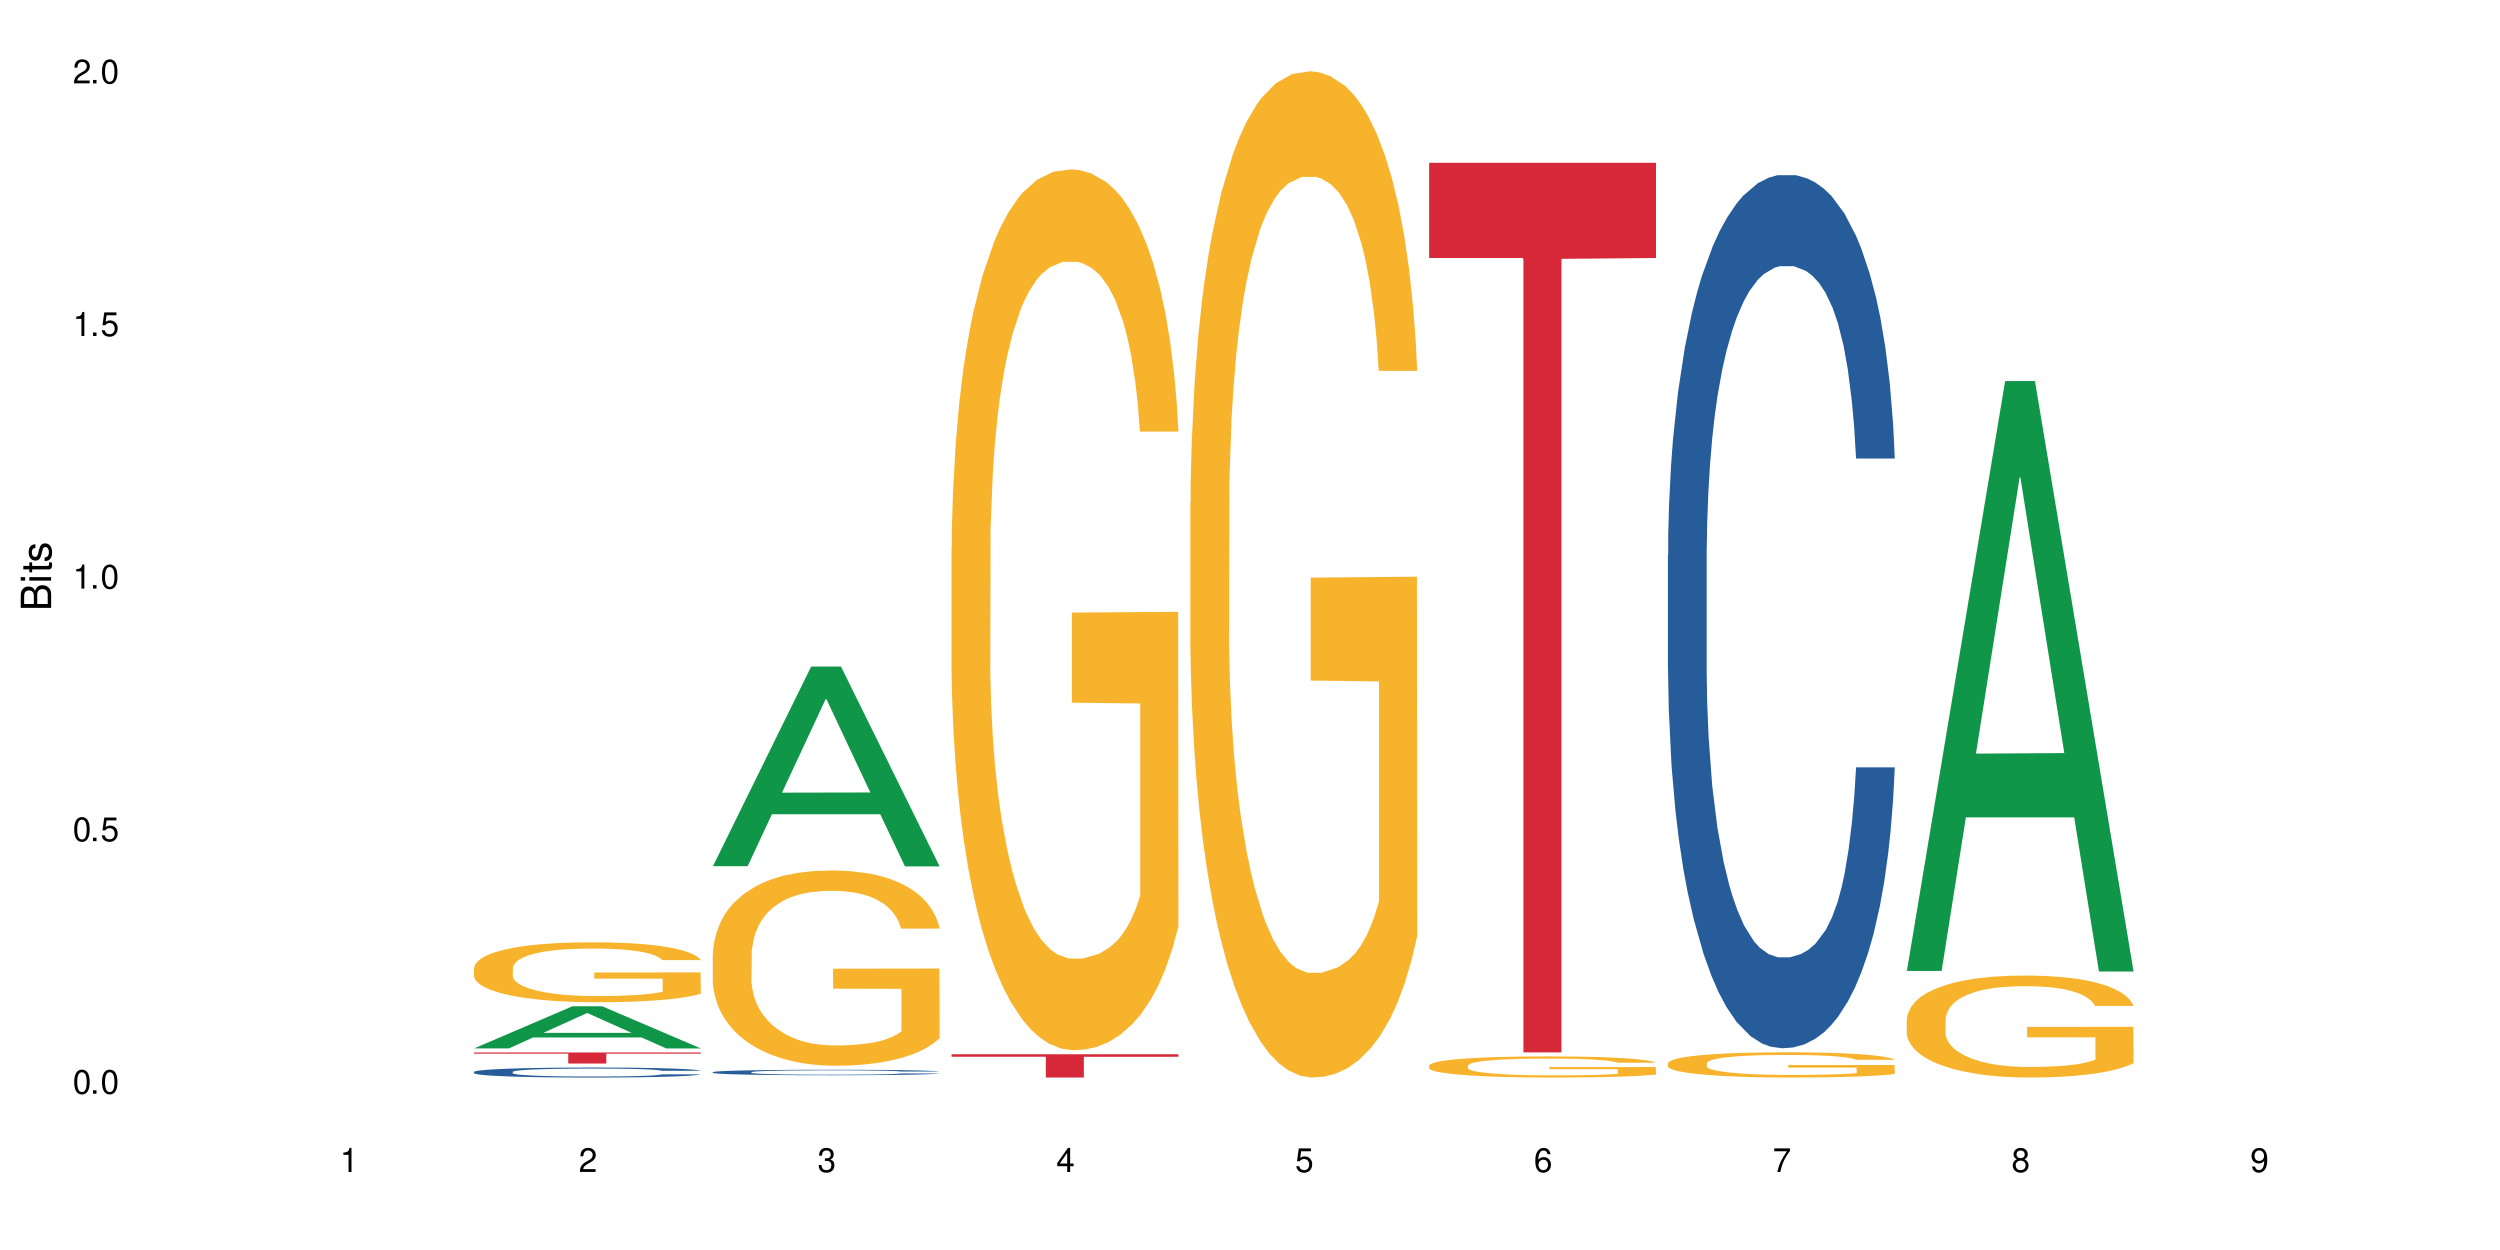 <?xml version="1.0" encoding="UTF-8"?>
<svg xmlns="http://www.w3.org/2000/svg" xmlns:xlink="http://www.w3.org/1999/xlink" width="720" height="360" viewBox="0 0 720 360">
<defs>
<g>
<g id="glyph-0-0">
</g>
<g id="glyph-0-1">
<path d="M 2.641 -6.938 C 2 -6.938 1.422 -6.656 1.078 -6.172 C 0.641 -5.562 0.406 -4.641 0.406 -3.359 C 0.406 -1.016 1.188 0.219 2.641 0.219 C 4.078 0.219 4.859 -1.016 4.859 -3.297 C 4.859 -4.641 4.656 -5.547 4.203 -6.172 C 3.844 -6.656 3.281 -6.938 2.641 -6.938 Z M 2.641 -6.188 C 3.547 -6.188 4 -5.25 4 -3.375 C 4 -1.406 3.562 -0.484 2.625 -0.484 C 1.734 -0.484 1.281 -1.438 1.281 -3.344 C 1.281 -5.25 1.734 -6.188 2.641 -6.188 Z M 2.641 -6.188 "/>
</g>
<g id="glyph-0-2">
<path d="M 1.828 -1 L 0.828 -1 L 0.828 0 L 1.828 0 Z M 1.828 -1 "/>
</g>
<g id="glyph-0-3">
<path d="M 4.562 -6.797 L 1.062 -6.797 L 0.547 -3.094 L 1.328 -3.094 C 1.719 -3.562 2.047 -3.734 2.578 -3.734 C 3.484 -3.734 4.062 -3.109 4.062 -2.094 C 4.062 -1.125 3.484 -0.531 2.578 -0.531 C 1.828 -0.531 1.375 -0.906 1.188 -1.672 L 0.328 -1.672 C 0.453 -1.109 0.547 -0.844 0.75 -0.594 C 1.125 -0.078 1.828 0.219 2.594 0.219 C 3.969 0.219 4.922 -0.781 4.922 -2.219 C 4.922 -3.562 4.031 -4.484 2.719 -4.484 C 2.25 -4.484 1.859 -4.359 1.469 -4.062 L 1.734 -5.969 L 4.562 -5.969 Z M 4.562 -6.797 "/>
</g>
<g id="glyph-0-4">
<path d="M 2.484 -4.938 L 2.484 0 L 3.328 0 L 3.328 -6.938 L 2.766 -6.938 C 2.469 -5.875 2.281 -5.734 0.984 -5.562 L 0.984 -4.938 Z M 2.484 -4.938 "/>
</g>
<g id="glyph-0-5">
<path d="M 4.859 -0.828 L 1.281 -0.828 C 1.359 -1.406 1.672 -1.781 2.5 -2.281 L 3.469 -2.828 C 4.406 -3.344 4.906 -4.062 4.906 -4.906 C 4.906 -5.484 4.672 -6.031 4.266 -6.406 C 3.859 -6.766 3.375 -6.938 2.719 -6.938 C 1.859 -6.938 1.219 -6.625 0.844 -6.031 C 0.609 -5.672 0.5 -5.234 0.484 -4.531 L 1.328 -4.531 C 1.359 -5.016 1.406 -5.281 1.531 -5.516 C 1.75 -5.938 2.188 -6.203 2.703 -6.203 C 3.469 -6.203 4.031 -5.641 4.031 -4.891 C 4.031 -4.344 3.719 -3.859 3.125 -3.516 L 2.234 -3 C 0.812 -2.172 0.406 -1.531 0.328 -0.016 L 4.859 -0.016 Z M 4.859 -0.828 "/>
</g>
<g id="glyph-0-6">
<path d="M 2.125 -3.188 L 2.578 -3.188 C 3.5 -3.188 3.984 -2.766 3.984 -1.922 C 3.984 -1.062 3.469 -0.531 2.594 -0.531 C 1.656 -0.531 1.203 -1 1.156 -2.016 L 0.312 -2.016 C 0.344 -1.453 0.438 -1.094 0.609 -0.781 C 0.953 -0.109 1.625 0.219 2.547 0.219 C 3.953 0.219 4.859 -0.625 4.859 -1.938 C 4.859 -2.828 4.516 -3.297 3.703 -3.594 C 4.344 -3.844 4.656 -4.328 4.656 -5.031 C 4.656 -6.219 3.875 -6.938 2.578 -6.938 C 1.203 -6.938 0.484 -6.172 0.453 -4.703 L 1.297 -4.703 C 1.312 -5.125 1.344 -5.359 1.453 -5.578 C 1.641 -5.969 2.062 -6.203 2.594 -6.203 C 3.344 -6.203 3.797 -5.75 3.797 -5 C 3.797 -4.516 3.609 -4.219 3.25 -4.047 C 3.016 -3.953 2.703 -3.922 2.125 -3.906 Z M 2.125 -3.188 "/>
</g>
<g id="glyph-0-7">
<path d="M 3.141 -1.672 L 3.141 0 L 3.984 0 L 3.984 -1.672 L 4.984 -1.672 L 4.984 -2.438 L 3.984 -2.438 L 3.984 -6.938 L 3.359 -6.938 L 0.266 -2.578 L 0.266 -1.672 Z M 3.141 -2.438 L 1 -2.438 L 3.141 -5.5 Z M 3.141 -2.438 "/>
</g>
<g id="glyph-0-8">
<path d="M 4.781 -5.125 C 4.609 -6.266 3.891 -6.938 2.844 -6.938 C 2.094 -6.938 1.422 -6.578 1.031 -5.953 C 0.594 -5.266 0.406 -4.422 0.406 -3.172 C 0.406 -2 0.578 -1.25 0.984 -0.641 C 1.359 -0.078 1.953 0.219 2.703 0.219 C 3.984 0.219 4.922 -0.75 4.922 -2.094 C 4.922 -3.375 4.062 -4.281 2.844 -4.281 C 2.172 -4.281 1.641 -4.031 1.281 -3.516 C 1.281 -5.234 1.828 -6.188 2.797 -6.188 C 3.391 -6.188 3.797 -5.797 3.938 -5.125 Z M 2.734 -3.531 C 3.547 -3.531 4.062 -2.953 4.062 -2.031 C 4.062 -1.156 3.484 -0.531 2.703 -0.531 C 1.922 -0.531 1.328 -1.188 1.328 -2.078 C 1.328 -2.938 1.906 -3.531 2.734 -3.531 Z M 2.734 -3.531 "/>
</g>
<g id="glyph-0-9">
<path d="M 4.984 -6.797 L 0.438 -6.797 L 0.438 -5.969 L 4.109 -5.969 C 2.5 -3.656 1.828 -2.234 1.328 0 L 2.219 0 C 2.594 -2.172 3.453 -4.047 4.984 -6.094 Z M 4.984 -6.797 "/>
</g>
<g id="glyph-0-10">
<path d="M 3.75 -3.656 C 4.469 -4.094 4.688 -4.438 4.688 -5.078 C 4.688 -6.172 3.844 -6.938 2.641 -6.938 C 1.438 -6.938 0.594 -6.172 0.594 -5.094 C 0.594 -4.438 0.812 -4.094 1.516 -3.656 C 0.734 -3.266 0.359 -2.703 0.359 -1.922 C 0.359 -0.656 1.281 0.219 2.641 0.219 C 3.984 0.219 4.922 -0.656 4.922 -1.922 C 4.922 -2.703 4.531 -3.266 3.75 -3.656 Z M 2.641 -6.188 C 3.359 -6.188 3.812 -5.75 3.812 -5.062 C 3.812 -4.406 3.344 -3.984 2.641 -3.984 C 1.922 -3.984 1.453 -4.406 1.453 -5.078 C 1.453 -5.75 1.922 -6.188 2.641 -6.188 Z M 2.641 -3.266 C 3.484 -3.266 4.062 -2.719 4.062 -1.906 C 4.062 -1.078 3.484 -0.531 2.625 -0.531 C 1.797 -0.531 1.219 -1.094 1.219 -1.906 C 1.219 -2.719 1.781 -3.266 2.641 -3.266 Z M 2.641 -3.266 "/>
</g>
<g id="glyph-0-11">
<path d="M 0.516 -1.578 C 0.672 -0.453 1.406 0.219 2.438 0.219 C 3.188 0.219 3.859 -0.141 4.266 -0.766 C 4.688 -1.453 4.891 -2.297 4.891 -3.547 C 4.891 -4.719 4.703 -5.453 4.312 -6.078 C 3.938 -6.641 3.344 -6.938 2.594 -6.938 C 1.297 -6.938 0.359 -5.969 0.359 -4.625 C 0.359 -3.344 1.234 -2.453 2.453 -2.453 C 3.094 -2.453 3.578 -2.672 4.016 -3.203 C 4 -1.484 3.469 -0.531 2.5 -0.531 C 1.906 -0.531 1.484 -0.906 1.359 -1.578 Z M 2.578 -6.203 C 3.375 -6.203 3.969 -5.531 3.969 -4.641 C 3.969 -3.797 3.391 -3.188 2.547 -3.188 C 1.734 -3.188 1.234 -3.766 1.234 -4.688 C 1.234 -5.562 1.797 -6.203 2.578 -6.203 Z M 2.578 -6.203 "/>
</g>
<g id="glyph-1-0">
</g>
<g id="glyph-1-1">
<path d="M 0 -0.953 L 0 -4.891 C 0 -5.719 -0.234 -6.344 -0.734 -6.797 C -1.188 -7.234 -1.812 -7.469 -2.5 -7.469 C -3.547 -7.469 -4.188 -7 -4.625 -5.875 C -4.984 -6.688 -5.625 -7.094 -6.531 -7.094 C -7.172 -7.094 -7.734 -6.859 -8.141 -6.391 C -8.562 -5.922 -8.75 -5.344 -8.75 -4.5 L -8.75 -0.953 Z M -4.984 -2.062 L -7.766 -2.062 L -7.766 -4.219 C -7.766 -4.844 -7.688 -5.203 -7.453 -5.5 C -7.219 -5.812 -6.859 -5.969 -6.375 -5.969 C -5.891 -5.969 -5.531 -5.812 -5.297 -5.5 C -5.062 -5.203 -4.984 -4.844 -4.984 -4.219 Z M -0.984 -2.062 L -4 -2.062 L -4 -4.781 C -4 -5.766 -3.438 -6.359 -2.484 -6.359 C -1.547 -6.359 -0.984 -5.766 -0.984 -4.781 Z M -0.984 -2.062 "/>
</g>
<g id="glyph-1-2">
<path d="M -6.281 -1.797 L -6.281 -0.797 L 0 -0.797 L 0 -1.797 Z M -8.75 -1.797 L -8.75 -0.797 L -7.484 -0.797 L -7.484 -1.797 Z M -8.75 -1.797 "/>
</g>
<g id="glyph-1-3">
<path d="M -6.281 -3.047 L -6.281 -2.016 L -8.016 -2.016 L -8.016 -1.016 L -6.281 -1.016 L -6.281 -0.172 L -5.469 -0.172 L -5.469 -1.016 L -0.719 -1.016 C -0.078 -1.016 0.281 -1.453 0.281 -2.234 C 0.281 -2.5 0.25 -2.719 0.188 -3.047 L -0.641 -3.047 C -0.609 -2.906 -0.594 -2.766 -0.594 -2.562 C -0.594 -2.141 -0.719 -2.016 -1.156 -2.016 L -5.469 -2.016 L -5.469 -3.047 Z M -6.281 -3.047 "/>
</g>
<g id="glyph-1-4">
<path d="M -4.531 -5.25 C -5.766 -5.25 -6.469 -4.422 -6.469 -2.969 C -6.469 -1.516 -5.719 -0.562 -4.547 -0.562 C -3.562 -0.562 -3.094 -1.062 -2.734 -2.562 L -2.516 -3.484 C -2.344 -4.188 -2.094 -4.469 -1.641 -4.469 C -1.047 -4.469 -0.641 -3.875 -0.641 -3 C -0.641 -2.453 -0.797 -2 -1.062 -1.75 C -1.25 -1.594 -1.422 -1.531 -1.875 -1.469 L -1.875 -0.406 C -0.422 -0.453 0.281 -1.266 0.281 -2.922 C 0.281 -4.5 -0.5 -5.516 -1.719 -5.516 C -2.656 -5.516 -3.172 -4.984 -3.469 -3.734 L -3.703 -2.766 C -3.891 -1.953 -4.156 -1.609 -4.594 -1.609 C -5.188 -1.609 -5.547 -2.125 -5.547 -2.938 C -5.547 -3.75 -5.203 -4.172 -4.531 -4.203 Z M -4.531 -5.25 "/>
</g>
</g>
</defs>
<rect x="-72" y="-36" width="864" height="432" fill="rgb(100%, 100%, 100%)" fill-opacity="1"/>
<path fill-rule="nonzero" fill="rgb(6.275%, 58.824%, 28.235%)" fill-opacity="1" d="M 136.504 301.941 L 136.574 301.93 L 164.844 289.809 L 173.43 289.809 L 201.836 301.953 L 191.855 301.953 L 184.738 298.781 L 153.535 298.781 L 146.555 301.941 L 136.504 301.941 L 156.535 297.473 L 181.875 297.461 L 169.242 291.793 L 169.102 291.781 L 168.961 291.816 L 156.469 297.461 L 156.535 297.473 Z M 136.504 301.941 "/>
<path fill-rule="nonzero" fill="rgb(14.51%, 36.078%, 60%)" fill-opacity="1" d="M 136.504 308.707 L 136.582 308.707 L 136.582 308.641 L 136.824 308.543 L 137.379 308.418 L 137.938 308.328 L 139.371 308.176 L 141.363 308.023 L 143.434 307.91 L 144.949 307.84 L 146.305 307.789 L 149.41 307.691 L 151.402 307.641 L 153.555 307.598 L 156.184 307.551 L 158.098 307.523 L 162.398 307.484 L 165.586 307.465 L 168.055 307.457 L 173.395 307.457 L 176.582 307.469 L 178.891 307.48 L 181.441 307.5 L 183.594 307.523 L 187.336 307.582 L 190.684 307.656 L 192.195 307.699 L 194.586 307.781 L 196.418 307.859 L 197.695 307.926 L 199.129 308.023 L 200.402 308.145 L 201.359 308.277 L 201.836 308.391 L 190.684 308.391 L 190.125 308.285 L 189.488 308.203 L 188.293 308.094 L 187.098 308.02 L 185.426 307.941 L 183.91 307.895 L 181.84 307.844 L 180.008 307.812 L 178.094 307.789 L 176.262 307.773 L 172.758 307.758 L 168.691 307.758 L 167.18 307.762 L 164.07 307.781 L 162.398 307.801 L 160.008 307.836 L 158.336 307.871 L 156.344 307.926 L 154.988 307.969 L 153.316 308.039 L 152.121 308.098 L 150.766 308.184 L 149.969 308.25 L 149.25 308.324 L 148.613 308.41 L 148.137 308.504 L 147.816 308.602 L 147.66 308.695 L 147.66 309.102 L 147.816 309.195 L 148.215 309.309 L 149.25 309.469 L 150.766 309.605 L 152.52 309.719 L 154.191 309.797 L 155.148 309.832 L 156.422 309.875 L 158.414 309.926 L 161.281 309.98 L 162.957 310 L 165.504 310.023 L 168.137 310.031 L 171.641 310.031 L 174.746 310.023 L 176.82 310.008 L 178.973 309.988 L 181.918 309.945 L 183.75 309.902 L 185.344 309.852 L 186.539 309.801 L 187.336 309.758 L 188.531 309.68 L 189.488 309.59 L 190.203 309.496 L 190.684 309.406 L 201.836 309.406 L 201.359 309.512 L 200.645 309.613 L 199.926 309.691 L 198.809 309.781 L 197.535 309.863 L 195.703 309.957 L 194.188 310.016 L 192.195 310.082 L 190.363 310.133 L 188.371 310.176 L 185.426 310.23 L 183.512 310.258 L 181.441 310.281 L 178.973 310.301 L 175.863 310.32 L 172.516 310.328 L 169.41 310.332 L 166.062 310.328 L 163.594 310.316 L 160.328 310.293 L 156.262 310.246 L 153.316 310.195 L 151.004 310.145 L 149.012 310.094 L 146.781 310.023 L 143.914 309.906 L 142.16 309.816 L 140.965 309.742 L 139.609 309.641 L 138.656 309.551 L 137.539 309.402 L 136.742 309.215 L 136.504 309.07 Z M 136.504 308.707 "/>
<path fill-rule="nonzero" fill="rgb(96.863%, 70.196%, 16.863%)" fill-opacity="1" d="M 136.504 278.777 L 136.582 278.762 L 136.582 278.445 L 136.902 277.738 L 137.699 276.762 L 138.734 275.957 L 139.852 275.324 L 140.566 274.996 L 141.762 274.523 L 142.797 274.176 L 145.426 273.465 L 148.773 272.805 L 150.605 272.52 L 152.68 272.254 L 155.625 271.953 L 156.98 271.844 L 161.125 271.59 L 165.824 271.434 L 171.004 271.387 L 173.395 271.402 L 176.66 271.465 L 181.121 271.637 L 183.672 271.797 L 185.664 271.953 L 187.734 272.156 L 190.285 272.473 L 192.676 272.852 L 194.586 273.23 L 196.5 273.703 L 198.094 274.207 L 199.449 274.758 L 200.645 275.422 L 201.359 275.973 L 201.836 276.523 L 190.762 276.523 L 190.125 275.973 L 189.41 275.547 L 188.215 275.027 L 187.02 274.648 L 185.824 274.348 L 183.594 273.938 L 181.68 273.688 L 179.289 273.465 L 176.98 273.324 L 174.348 273.23 L 172.758 273.199 L 168.535 273.199 L 164.707 273.309 L 162.477 273.434 L 160.883 273.559 L 158.652 273.797 L 157.301 273.984 L 156.504 274.113 L 154.113 274.602 L 152.52 275.043 L 151.641 275.34 L 150.527 275.816 L 149.73 276.242 L 148.852 276.871 L 148.375 277.344 L 147.738 278.414 L 147.66 281.254 L 147.898 281.852 L 148.375 282.5 L 149.012 283.066 L 149.969 283.664 L 150.926 284.121 L 152.598 284.738 L 154.031 285.148 L 155.148 285.414 L 157.301 285.84 L 158.176 285.98 L 160.246 286.266 L 162.398 286.488 L 165.027 286.676 L 167.02 286.77 L 170.207 286.848 L 174.27 286.848 L 179.051 286.754 L 182.078 286.629 L 184.148 286.504 L 185.504 286.391 L 187.176 286.219 L 188.371 286.062 L 189.488 285.887 L 190.844 285.621 L 190.844 281.852 L 171.164 281.836 L 171.164 280.07 L 201.758 280.055 L 201.836 286.219 L 200.164 286.645 L 198.094 287.055 L 196.102 287.371 L 194.031 287.637 L 191.082 287.938 L 188.691 288.125 L 185.027 288.348 L 181.68 288.488 L 178.176 288.582 L 175.066 288.629 L 171.402 288.645 L 168.137 288.613 L 164.629 288.52 L 161.84 288.395 L 159.289 288.234 L 156.742 288.031 L 153.555 287.699 L 151.484 287.434 L 149.332 287.102 L 147.18 286.707 L 145.27 286.281 L 143.992 285.949 L 142.719 285.57 L 141.363 285.098 L 140.09 284.562 L 139.133 284.074 L 138.258 283.523 L 137.617 283.004 L 136.98 282.293 L 136.664 281.727 L 136.504 281.238 Z M 136.504 278.777 "/>
<path fill-rule="nonzero" fill="rgb(83.922%, 15.686%, 22.353%)" fill-opacity="1" d="M 136.504 303.117 L 201.836 303.117 L 201.836 303.457 L 174.609 303.461 L 174.609 306.293 L 163.652 306.293 L 163.652 303.461 L 163.496 303.457 L 136.504 303.457 Z M 136.504 303.117 "/>
<path fill-rule="nonzero" fill="rgb(6.275%, 58.824%, 28.235%)" fill-opacity="1" d="M 205.277 249.473 L 205.348 249.418 L 233.617 191.965 L 242.203 191.965 L 270.609 249.527 L 260.629 249.527 L 253.508 234.5 L 222.309 234.5 L 215.328 249.473 L 205.277 249.473 L 225.309 228.285 L 250.648 228.23 L 238.012 201.367 L 237.875 201.312 L 237.734 201.477 L 225.238 228.23 L 225.309 228.285 Z M 205.277 249.473 "/>
<path fill-rule="nonzero" fill="rgb(14.51%, 36.078%, 60%)" fill-opacity="1" d="M 205.277 308.777 L 205.355 308.777 L 205.355 308.742 L 205.594 308.688 L 206.152 308.617 L 206.711 308.57 L 208.145 308.484 L 210.137 308.402 L 212.207 308.34 L 213.723 308.305 L 215.078 308.273 L 218.184 308.223 L 220.176 308.195 L 222.328 308.168 L 224.957 308.145 L 226.867 308.129 L 231.172 308.105 L 234.359 308.098 L 236.828 308.094 L 242.168 308.094 L 245.352 308.098 L 247.664 308.105 L 250.215 308.117 L 252.363 308.129 L 256.109 308.16 L 259.457 308.203 L 260.969 308.227 L 263.359 308.27 L 265.191 308.312 L 266.469 308.352 L 267.902 308.402 L 269.176 308.469 L 270.133 308.543 L 270.609 308.605 L 259.457 308.605 L 258.898 308.547 L 258.262 308.5 L 257.066 308.441 L 255.871 308.402 L 254.195 308.359 L 252.684 308.332 L 250.613 308.305 L 248.777 308.289 L 246.867 308.273 L 245.035 308.266 L 241.527 308.258 L 237.465 308.258 L 235.953 308.262 L 232.844 308.27 L 231.172 308.281 L 228.781 308.301 L 227.109 308.32 L 225.117 308.348 L 223.762 308.375 L 222.09 308.41 L 220.895 308.445 L 219.539 308.492 L 218.742 308.527 L 218.023 308.566 L 217.387 308.617 L 216.91 308.668 L 216.59 308.719 L 216.43 308.77 L 216.43 308.996 L 216.59 309.047 L 216.988 309.105 L 218.023 309.195 L 219.539 309.27 L 221.293 309.332 L 222.965 309.375 L 223.922 309.395 L 225.195 309.418 L 227.188 309.445 L 230.055 309.477 L 231.73 309.488 L 234.277 309.5 L 236.906 309.504 L 240.414 309.504 L 243.52 309.5 L 245.594 309.492 L 247.742 309.48 L 250.691 309.457 L 252.523 309.434 L 254.117 309.406 L 255.312 309.379 L 256.109 309.355 L 257.305 309.309 L 258.262 309.262 L 258.977 309.211 L 259.457 309.16 L 270.609 309.16 L 270.133 309.219 L 269.414 309.277 L 268.699 309.316 L 267.582 309.367 L 266.309 309.414 L 264.477 309.461 L 262.961 309.496 L 260.969 309.531 L 259.137 309.559 L 257.145 309.582 L 254.195 309.613 L 252.285 309.625 L 250.215 309.641 L 247.742 309.652 L 244.637 309.66 L 241.289 309.668 L 238.184 309.668 L 234.836 309.664 L 232.367 309.66 L 229.098 309.648 L 225.035 309.621 L 222.09 309.594 L 219.777 309.566 L 217.785 309.539 L 215.555 309.5 L 212.688 309.434 L 210.934 309.387 L 209.738 309.348 L 208.383 309.289 L 207.426 309.238 L 206.312 309.16 L 205.516 309.055 L 205.277 308.977 Z M 205.277 308.777 "/>
<path fill-rule="nonzero" fill="rgb(96.863%, 70.196%, 16.863%)" fill-opacity="1" d="M 205.277 274.777 L 205.355 274.727 L 205.355 273.699 L 205.676 271.391 L 206.473 268.203 L 207.508 265.586 L 208.621 263.531 L 209.34 262.453 L 210.535 260.91 L 211.57 259.781 L 214.199 257.473 L 217.547 255.312 L 219.379 254.391 L 221.449 253.516 L 224.398 252.539 L 225.754 252.18 L 229.895 251.359 L 234.598 250.848 L 239.777 250.691 L 242.168 250.742 L 245.434 250.949 L 249.895 251.512 L 252.445 252.027 L 254.438 252.539 L 256.508 253.207 L 259.059 254.234 L 261.449 255.469 L 263.359 256.699 L 265.273 258.242 L 266.867 259.887 L 268.219 261.684 L 269.414 263.84 L 270.133 265.637 L 270.609 267.434 L 259.535 267.434 L 258.898 265.637 L 258.18 264.25 L 256.984 262.555 L 255.789 261.324 L 254.594 260.348 L 252.363 259.012 L 250.453 258.191 L 248.062 257.473 L 245.75 257.008 L 243.121 256.699 L 241.527 256.598 L 237.305 256.598 L 233.48 256.957 L 231.25 257.367 L 229.656 257.777 L 227.426 258.551 L 226.07 259.164 L 225.273 259.578 L 222.883 261.168 L 221.293 262.605 L 220.414 263.582 L 219.301 265.125 L 218.504 266.512 L 217.625 268.562 L 217.148 270.105 L 216.512 273.598 L 216.43 282.844 L 216.672 284.793 L 217.148 286.898 L 217.785 288.75 L 218.742 290.699 L 219.699 292.188 L 221.371 294.191 L 222.805 295.527 L 223.922 296.402 L 226.07 297.789 L 226.949 298.25 L 229.02 299.176 L 231.172 299.895 L 233.801 300.508 L 235.793 300.816 L 238.98 301.074 L 243.043 301.074 L 247.824 300.766 L 250.852 300.355 L 252.922 299.945 L 254.277 299.586 L 255.949 299.02 L 257.145 298.508 L 258.262 297.941 L 259.613 297.066 L 259.613 284.793 L 239.934 284.742 L 239.934 278.988 L 270.531 278.938 L 270.609 299.02 L 268.938 300.406 L 266.867 301.742 L 264.875 302.77 L 262.801 303.641 L 259.855 304.617 L 257.465 305.234 L 253.801 305.953 L 250.453 306.414 L 246.945 306.723 L 243.84 306.879 L 240.176 306.93 L 236.906 306.828 L 233.402 306.52 L 230.613 306.105 L 228.062 305.594 L 225.516 304.926 L 222.328 303.848 L 220.254 302.973 L 218.105 301.895 L 215.953 300.613 L 214.039 299.227 L 212.766 298.148 L 211.492 296.914 L 210.137 295.375 L 208.863 293.629 L 207.906 292.035 L 207.027 290.238 L 206.391 288.543 L 205.754 286.23 L 205.438 284.383 L 205.277 282.789 Z M 205.277 274.777 "/>
<path fill-rule="nonzero" fill="rgb(96.863%, 70.196%, 16.863%)" fill-opacity="1" d="M 274.051 157.43 L 274.129 157.195 L 274.129 152.562 L 274.449 142.137 L 275.246 127.773 L 276.281 115.957 L 277.395 106.688 L 278.113 101.82 L 279.309 94.871 L 280.344 89.773 L 282.973 79.348 L 286.32 69.617 L 288.152 65.445 L 290.223 61.508 L 293.172 57.105 L 294.527 55.484 L 298.668 51.777 L 303.371 49.461 L 308.547 48.766 L 310.938 48.996 L 314.207 49.922 L 318.668 52.473 L 321.219 54.789 L 323.207 57.105 L 325.281 60.117 L 327.832 64.75 L 330.219 70.312 L 332.133 75.871 L 334.043 82.824 L 335.637 90.238 L 336.992 98.348 L 338.188 108.078 L 338.906 116.188 L 339.383 124.297 L 328.309 124.297 L 327.672 116.188 L 326.953 109.93 L 325.758 102.285 L 324.562 96.727 L 323.367 92.324 L 321.137 86.301 L 319.227 82.594 L 316.836 79.348 L 314.523 77.262 L 311.895 75.871 L 310.301 75.41 L 306.078 75.41 L 302.254 77.031 L 300.023 78.887 L 298.43 80.738 L 296.199 84.215 L 294.844 86.992 L 294.047 88.848 L 291.656 96.031 L 290.062 102.516 L 289.188 106.918 L 288.07 113.871 L 287.273 120.125 L 286.398 129.395 L 285.922 136.344 L 285.285 152.098 L 285.203 193.805 L 285.441 202.605 L 285.922 212.105 L 286.559 220.449 L 287.516 229.25 L 288.469 235.969 L 290.145 245.008 L 291.578 251.031 L 292.691 254.969 L 294.844 261.227 L 295.723 263.309 L 297.793 267.48 L 299.945 270.723 L 302.574 273.504 L 304.566 274.895 L 307.75 276.055 L 311.816 276.055 L 316.598 274.664 L 319.625 272.809 L 321.695 270.957 L 323.051 269.332 L 324.723 266.785 L 325.918 264.469 L 327.035 261.918 L 328.387 257.98 L 328.387 202.605 L 308.707 202.375 L 308.707 176.426 L 339.305 176.195 L 339.383 266.785 L 337.711 273.039 L 335.637 279.066 L 333.645 283.699 L 331.574 287.637 L 328.625 292.039 L 326.238 294.82 L 322.57 298.062 L 319.227 300.148 L 315.719 301.539 L 312.613 302.234 L 308.945 302.465 L 305.68 302.004 L 302.176 300.613 L 299.387 298.758 L 296.836 296.441 L 294.285 293.43 L 291.102 288.562 L 289.027 284.625 L 286.875 279.762 L 284.727 273.969 L 282.812 267.711 L 281.539 262.848 L 280.266 257.285 L 278.91 250.336 L 277.633 242.457 L 276.68 235.277 L 275.801 227.168 L 275.164 219.52 L 274.527 209.094 L 274.207 200.754 L 274.051 193.57 Z M 274.051 157.43 "/>
<path fill-rule="nonzero" fill="rgb(83.922%, 15.686%, 22.353%)" fill-opacity="1" d="M 274.051 303.629 L 339.383 303.629 L 339.383 304.348 L 312.152 304.352 L 312.152 310.332 L 301.199 310.332 L 301.199 304.359 L 301.039 304.348 L 274.051 304.348 Z M 274.051 303.629 "/>
<path fill-rule="nonzero" fill="rgb(96.863%, 70.196%, 16.863%)" fill-opacity="1" d="M 342.82 144.652 L 342.902 144.387 L 342.902 139.094 L 343.219 127.184 L 344.016 110.777 L 345.051 97.277 L 346.168 86.691 L 346.887 81.133 L 348.082 73.195 L 349.117 67.371 L 351.746 55.461 L 355.094 44.348 L 356.926 39.582 L 358.996 35.082 L 361.945 30.055 L 363.297 28.203 L 367.441 23.965 L 372.141 21.32 L 377.32 20.527 L 379.711 20.789 L 382.977 21.848 L 387.441 24.762 L 389.988 27.406 L 391.98 30.055 L 394.055 33.496 L 396.602 38.789 L 398.992 45.141 L 400.906 51.492 L 402.816 59.43 L 404.41 67.902 L 405.766 77.164 L 406.961 88.281 L 407.68 97.543 L 408.156 106.805 L 397.082 106.805 L 396.445 97.543 L 395.727 90.398 L 394.531 81.664 L 393.336 75.312 L 392.141 70.281 L 389.91 63.402 L 387.996 59.168 L 385.609 55.461 L 383.297 53.078 L 380.668 51.492 L 379.074 50.961 L 374.852 50.961 L 371.027 52.816 L 368.797 54.934 L 367.203 57.051 L 364.973 61.02 L 363.617 64.195 L 362.82 66.312 L 360.43 74.516 L 358.836 81.93 L 357.961 86.957 L 356.844 94.898 L 356.047 102.043 L 355.172 112.629 L 354.695 120.57 L 354.055 138.566 L 353.977 186.207 L 354.215 196.262 L 354.695 207.113 L 355.332 216.641 L 356.285 226.699 L 357.242 234.375 L 358.918 244.695 L 360.352 251.578 L 361.465 256.078 L 363.617 263.223 L 364.492 265.605 L 366.566 270.367 L 368.715 274.074 L 371.344 277.25 L 373.336 278.836 L 376.523 280.16 L 380.59 280.16 L 385.367 278.574 L 388.395 276.457 L 390.469 274.34 L 391.824 272.484 L 393.496 269.574 L 394.691 266.926 L 395.805 264.016 L 397.16 259.516 L 397.16 196.262 L 377.48 195.996 L 377.48 166.355 L 408.074 166.09 L 408.156 269.574 L 406.484 276.719 L 404.41 283.602 L 402.418 288.895 L 400.348 293.395 L 397.398 298.422 L 395.008 301.598 L 391.344 305.305 L 387.996 307.688 L 384.492 309.273 L 381.387 310.066 L 377.719 310.332 L 374.453 309.805 L 370.949 308.215 L 368.16 306.098 L 365.609 303.453 L 363.059 300.012 L 359.871 294.453 L 357.801 289.953 L 355.648 284.395 L 353.5 277.777 L 351.586 270.633 L 350.312 265.074 L 349.035 258.723 L 347.684 250.781 L 346.406 241.785 L 345.449 233.578 L 344.574 224.316 L 343.938 215.582 L 343.301 203.672 L 342.98 194.145 L 342.82 185.941 Z M 342.82 144.652 "/>
<path fill-rule="nonzero" fill="rgb(96.863%, 70.196%, 16.863%)" fill-opacity="1" d="M 411.594 306.855 L 411.676 306.848 L 411.676 306.738 L 411.992 306.488 L 412.789 306.141 L 413.824 305.859 L 414.941 305.637 L 415.656 305.52 L 416.852 305.352 L 417.891 305.23 L 420.52 304.98 L 423.863 304.746 L 425.695 304.648 L 427.77 304.555 L 430.715 304.449 L 432.07 304.41 L 436.215 304.32 L 440.914 304.266 L 446.094 304.246 L 448.484 304.254 L 451.75 304.277 L 456.211 304.336 L 458.762 304.391 L 460.754 304.449 L 462.824 304.52 L 465.375 304.633 L 467.766 304.766 L 469.68 304.898 L 471.59 305.066 L 473.184 305.242 L 474.539 305.438 L 475.734 305.672 L 476.449 305.863 L 476.93 306.059 L 465.855 306.059 L 465.215 305.863 L 464.5 305.715 L 463.305 305.531 L 462.109 305.398 L 460.914 305.293 L 458.684 305.148 L 456.77 305.059 L 454.379 304.98 L 452.07 304.93 L 449.441 304.898 L 447.848 304.887 L 443.625 304.887 L 439.801 304.926 L 437.57 304.969 L 435.977 305.016 L 433.746 305.098 L 432.391 305.164 L 431.594 305.211 L 429.203 305.383 L 427.609 305.535 L 426.734 305.641 L 425.617 305.809 L 424.82 305.961 L 423.945 306.18 L 423.465 306.348 L 422.828 306.727 L 422.75 307.727 L 422.988 307.938 L 423.465 308.164 L 424.105 308.367 L 425.059 308.578 L 426.016 308.738 L 427.688 308.953 L 429.125 309.098 L 430.238 309.191 L 432.391 309.344 L 433.266 309.395 L 435.336 309.492 L 437.488 309.57 L 440.117 309.637 L 442.109 309.672 L 445.297 309.699 L 449.359 309.699 L 454.141 309.664 L 457.168 309.621 L 459.242 309.578 L 460.594 309.539 L 462.27 309.477 L 463.465 309.422 L 464.578 309.359 L 465.934 309.266 L 465.934 307.938 L 446.254 307.934 L 446.254 307.309 L 476.848 307.305 L 476.93 309.477 L 475.254 309.625 L 473.184 309.77 L 471.191 309.883 L 469.121 309.977 L 466.172 310.082 L 463.781 310.148 L 460.117 310.227 L 456.77 310.277 L 453.266 310.309 L 450.156 310.328 L 446.492 310.332 L 443.227 310.32 L 439.719 310.289 L 436.93 310.242 L 434.383 310.188 L 431.832 310.117 L 428.645 310 L 426.574 309.906 L 424.422 309.789 L 422.27 309.648 L 420.359 309.5 L 419.082 309.383 L 417.809 309.25 L 416.453 309.082 L 415.18 308.895 L 414.223 308.723 L 413.348 308.527 L 412.711 308.344 L 412.074 308.094 L 411.754 307.895 L 411.594 307.723 Z M 411.594 306.855 "/>
<path fill-rule="nonzero" fill="rgb(83.922%, 15.686%, 22.353%)" fill-opacity="1" d="M 411.594 46.879 L 476.93 46.879 L 476.93 74.305 L 449.699 74.547 L 449.699 303.082 L 438.746 303.082 L 438.746 74.785 L 438.586 74.305 L 411.594 74.305 Z M 411.594 46.879 "/>
<path fill-rule="nonzero" fill="rgb(14.51%, 36.078%, 60%)" fill-opacity="1" d="M 480.367 159.859 L 480.445 159.633 L 480.445 154.113 L 480.688 145.383 L 481.242 134.348 L 481.801 126.762 L 483.234 113.203 L 485.227 100.102 L 487.301 89.988 L 488.812 84.012 L 490.168 79.414 L 493.273 70.91 L 495.266 66.543 L 497.418 62.637 L 500.047 58.73 L 501.961 56.43 L 506.262 52.754 L 509.449 51.145 L 511.918 50.457 L 517.258 50.457 L 520.445 51.375 L 522.754 52.523 L 525.305 54.363 L 527.457 56.43 L 531.199 61.488 L 534.547 67.922 L 536.059 71.602 L 538.449 78.727 L 540.285 85.621 L 541.559 91.598 L 542.992 100.102 L 544.266 110.445 L 545.223 122.168 L 545.703 132.051 L 534.547 132.051 L 533.988 122.855 L 533.352 115.73 L 532.156 106.309 L 530.961 99.641 L 529.289 92.977 L 527.773 88.609 L 525.703 84.242 L 523.871 81.484 L 521.957 79.414 L 520.125 78.035 L 516.621 76.656 L 512.555 76.656 L 511.043 77.117 L 507.934 78.957 L 506.262 80.566 L 503.871 83.781 L 502.199 86.77 L 500.207 91.367 L 498.852 95.273 L 497.18 101.25 L 495.984 106.539 L 494.629 114.121 L 493.832 119.867 L 493.117 126.305 L 492.477 133.891 L 492 141.934 L 491.68 150.438 L 491.523 158.711 L 491.523 194.336 L 491.68 202.613 L 492.078 212.266 L 493.117 226.285 L 494.629 238.469 L 496.383 248.121 L 498.055 255.016 L 499.012 258.234 L 500.285 261.91 L 502.277 266.508 L 505.145 271.105 L 506.82 272.945 L 509.367 274.785 L 512 275.703 L 515.504 275.703 L 518.613 274.785 L 520.684 273.633 L 522.836 271.797 L 525.781 267.887 L 527.613 264.211 L 529.207 259.844 L 530.402 255.477 L 531.199 251.801 L 532.395 244.672 L 533.352 236.859 L 534.07 228.816 L 534.547 221 L 545.703 221 L 545.223 230.195 L 544.508 239.156 L 543.789 245.824 L 542.672 253.867 L 541.398 260.992 L 539.566 269.039 L 538.051 274.324 L 536.059 280.07 L 534.227 284.438 L 532.234 288.344 L 529.289 292.941 L 527.375 295.238 L 525.305 297.309 L 522.836 299.148 L 519.727 300.754 L 516.379 301.676 L 513.273 301.906 L 509.926 301.445 L 507.457 300.527 L 504.191 298.457 L 500.125 294.32 L 497.18 289.953 L 494.867 285.586 L 492.875 280.988 L 490.645 274.785 L 487.777 264.672 L 486.023 256.855 L 484.828 250.418 L 483.473 241.457 L 482.52 233.41 L 481.402 220.539 L 480.605 204.223 L 480.367 191.578 Z M 480.367 159.859 "/>
<path fill-rule="nonzero" fill="rgb(96.863%, 70.196%, 16.863%)" fill-opacity="1" d="M 480.367 306.18 L 480.445 306.172 L 480.445 306.039 L 480.766 305.742 L 481.562 305.332 L 482.598 304.992 L 483.715 304.727 L 484.43 304.59 L 485.625 304.391 L 486.66 304.242 L 489.289 303.945 L 492.637 303.664 L 494.469 303.547 L 496.543 303.434 L 499.488 303.309 L 500.844 303.262 L 504.988 303.156 L 509.688 303.09 L 514.867 303.07 L 517.258 303.074 L 520.523 303.102 L 524.984 303.176 L 527.535 303.242 L 529.527 303.309 L 531.598 303.395 L 534.148 303.527 L 536.539 303.688 L 538.449 303.844 L 540.363 304.043 L 541.957 304.258 L 543.312 304.488 L 544.508 304.766 L 545.223 305 L 545.703 305.23 L 534.625 305.23 L 533.988 305 L 533.273 304.82 L 532.078 304.602 L 530.883 304.441 L 529.688 304.316 L 527.457 304.145 L 525.543 304.039 L 523.152 303.945 L 520.844 303.887 L 518.215 303.844 L 516.621 303.832 L 512.398 303.832 L 508.574 303.879 L 506.34 303.93 L 504.746 303.984 L 502.516 304.082 L 501.164 304.164 L 500.367 304.215 L 497.977 304.422 L 496.383 304.609 L 495.504 304.734 L 494.391 304.934 L 493.594 305.113 L 492.719 305.379 L 492.238 305.578 L 491.602 306.027 L 491.523 307.223 L 491.762 307.473 L 492.238 307.746 L 492.875 307.984 L 493.832 308.234 L 494.789 308.43 L 496.461 308.688 L 497.895 308.859 L 499.012 308.973 L 501.164 309.152 L 502.039 309.211 L 504.109 309.332 L 506.262 309.422 L 508.891 309.504 L 510.883 309.543 L 514.07 309.578 L 518.133 309.578 L 522.914 309.535 L 525.941 309.484 L 528.012 309.43 L 529.367 309.383 L 531.039 309.312 L 532.234 309.246 L 533.352 309.172 L 534.707 309.059 L 534.707 307.473 L 515.027 307.469 L 515.027 306.723 L 545.621 306.719 L 545.703 309.312 L 544.027 309.488 L 541.957 309.664 L 539.965 309.797 L 537.895 309.906 L 534.945 310.035 L 532.555 310.113 L 528.891 310.207 L 525.543 310.266 L 522.039 310.305 L 518.93 310.324 L 515.266 310.332 L 512 310.32 L 508.492 310.281 L 505.703 310.227 L 503.156 310.16 L 500.605 310.074 L 497.418 309.934 L 495.348 309.82 L 493.195 309.684 L 491.043 309.516 L 489.133 309.336 L 487.855 309.199 L 486.582 309.039 L 485.227 308.84 L 483.953 308.613 L 482.996 308.41 L 482.121 308.176 L 481.484 307.957 L 480.844 307.66 L 480.527 307.422 L 480.367 307.215 Z M 480.367 306.18 "/>
<path fill-rule="nonzero" fill="rgb(6.275%, 58.824%, 28.235%)" fill-opacity="1" d="M 549.141 279.637 L 549.211 279.477 L 577.48 109.738 L 586.066 109.738 L 614.473 279.797 L 604.492 279.797 L 597.371 235.406 L 566.172 235.406 L 559.191 279.637 L 549.141 279.637 L 569.172 217.043 L 594.512 216.883 L 581.875 137.523 L 581.738 137.363 L 581.598 137.844 L 569.102 216.883 L 569.172 217.043 Z M 549.141 279.637 "/>
<path fill-rule="nonzero" fill="rgb(96.863%, 70.196%, 16.863%)" fill-opacity="1" d="M 549.141 293.539 L 549.219 293.516 L 549.219 292.977 L 549.539 291.77 L 550.336 290.105 L 551.371 288.738 L 552.484 287.668 L 553.203 287.102 L 554.398 286.297 L 555.434 285.707 L 558.062 284.5 L 561.41 283.375 L 563.242 282.891 L 565.312 282.438 L 568.262 281.926 L 569.617 281.738 L 573.758 281.309 L 578.461 281.039 L 583.641 280.961 L 586.031 280.988 L 589.297 281.094 L 593.758 281.391 L 596.309 281.656 L 598.301 281.926 L 600.371 282.273 L 602.922 282.812 L 605.312 283.453 L 607.223 284.098 L 609.137 284.902 L 610.73 285.762 L 612.082 286.699 L 613.277 287.828 L 613.996 288.766 L 614.473 289.703 L 603.398 289.703 L 602.762 288.766 L 602.043 288.043 L 600.848 287.156 L 599.652 286.512 L 598.461 286.004 L 596.227 285.305 L 594.316 284.875 L 591.926 284.5 L 589.613 284.258 L 586.984 284.098 L 585.391 284.047 L 581.168 284.047 L 577.344 284.234 L 575.113 284.449 L 573.52 284.66 L 571.289 285.062 L 569.934 285.387 L 569.137 285.602 L 566.75 286.434 L 565.156 287.184 L 564.277 287.691 L 563.164 288.496 L 562.367 289.223 L 561.488 290.297 L 561.012 291.102 L 560.375 292.922 L 560.293 297.754 L 560.535 298.77 L 561.012 299.871 L 561.648 300.836 L 562.605 301.855 L 563.562 302.633 L 565.234 303.68 L 566.668 304.379 L 567.785 304.832 L 569.934 305.559 L 570.812 305.801 L 572.883 306.281 L 575.035 306.656 L 577.664 306.98 L 579.656 307.141 L 582.844 307.273 L 586.906 307.273 L 591.688 307.113 L 594.715 306.898 L 596.785 306.684 L 598.141 306.496 L 599.812 306.203 L 601.008 305.934 L 602.125 305.637 L 603.48 305.184 L 603.48 298.77 L 583.797 298.746 L 583.797 295.742 L 614.395 295.715 L 614.473 306.203 L 612.801 306.926 L 610.73 307.625 L 608.738 308.16 L 606.664 308.617 L 603.719 309.125 L 601.328 309.445 L 597.664 309.824 L 594.316 310.062 L 590.809 310.227 L 587.703 310.305 L 584.039 310.332 L 580.77 310.277 L 577.266 310.117 L 574.477 309.902 L 571.926 309.637 L 569.379 309.285 L 566.191 308.723 L 564.117 308.266 L 561.969 307.703 L 559.816 307.031 L 557.902 306.309 L 556.629 305.746 L 555.355 305.102 L 554 304.297 L 552.727 303.387 L 551.77 302.555 L 550.895 301.613 L 550.254 300.73 L 549.617 299.523 L 549.301 298.559 L 549.141 297.727 Z M 549.141 293.539 "/>
<g fill="rgb(0%, 0%, 0%)" fill-opacity="1">
<use xlink:href="#glyph-0-1" x="20.965" y="314.993"/>
<use xlink:href="#glyph-0-2" x="25.965" y="314.993"/>
<use xlink:href="#glyph-0-1" x="28.965" y="314.993"/>
</g>
<g fill="rgb(0%, 0%, 0%)" fill-opacity="1">
<use xlink:href="#glyph-0-1" x="20.965" y="242.251"/>
<use xlink:href="#glyph-0-2" x="25.965" y="242.251"/>
<use xlink:href="#glyph-0-3" x="28.965" y="242.251"/>
</g>
<g fill="rgb(0%, 0%, 0%)" fill-opacity="1">
<use xlink:href="#glyph-0-4" x="20.965" y="169.509"/>
<use xlink:href="#glyph-0-2" x="25.965" y="169.509"/>
<use xlink:href="#glyph-0-1" x="28.965" y="169.509"/>
</g>
<g fill="rgb(0%, 0%, 0%)" fill-opacity="1">
<use xlink:href="#glyph-0-4" x="20.965" y="96.767"/>
<use xlink:href="#glyph-0-2" x="25.965" y="96.767"/>
<use xlink:href="#glyph-0-3" x="28.965" y="96.767"/>
</g>
<g fill="rgb(0%, 0%, 0%)" fill-opacity="1">
<use xlink:href="#glyph-0-5" x="20.965" y="24.024"/>
<use xlink:href="#glyph-0-2" x="25.965" y="24.024"/>
<use xlink:href="#glyph-0-1" x="28.965" y="24.024"/>
</g>
<g fill="rgb(0%, 0%, 0%)" fill-opacity="1">
<use xlink:href="#glyph-0-4" x="97.898" y="337.532"/>
</g>
<g fill="rgb(0%, 0%, 0%)" fill-opacity="1">
<use xlink:href="#glyph-0-5" x="166.672" y="337.532"/>
</g>
<g fill="rgb(0%, 0%, 0%)" fill-opacity="1">
<use xlink:href="#glyph-0-6" x="235.445" y="337.532"/>
</g>
<g fill="rgb(0%, 0%, 0%)" fill-opacity="1">
<use xlink:href="#glyph-0-7" x="304.215" y="337.532"/>
</g>
<g fill="rgb(0%, 0%, 0%)" fill-opacity="1">
<use xlink:href="#glyph-0-3" x="372.988" y="337.532"/>
</g>
<g fill="rgb(0%, 0%, 0%)" fill-opacity="1">
<use xlink:href="#glyph-0-8" x="441.762" y="337.532"/>
</g>
<g fill="rgb(0%, 0%, 0%)" fill-opacity="1">
<use xlink:href="#glyph-0-9" x="510.535" y="337.532"/>
</g>
<g fill="rgb(0%, 0%, 0%)" fill-opacity="1">
<use xlink:href="#glyph-0-10" x="579.309" y="337.532"/>
</g>
<g fill="rgb(0%, 0%, 0%)" fill-opacity="1">
<use xlink:href="#glyph-0-11" x="648.078" y="337.532"/>
</g>
<g fill="rgb(0%, 0%, 0%)" fill-opacity="1">
<use xlink:href="#glyph-1-1" x="14.725" y="176.012"/>
<use xlink:href="#glyph-1-2" x="14.725" y="168.012"/>
<use xlink:href="#glyph-1-3" x="14.725" y="165.012"/>
<use xlink:href="#glyph-1-4" x="14.725" y="162.012"/>
</g>
</svg>
